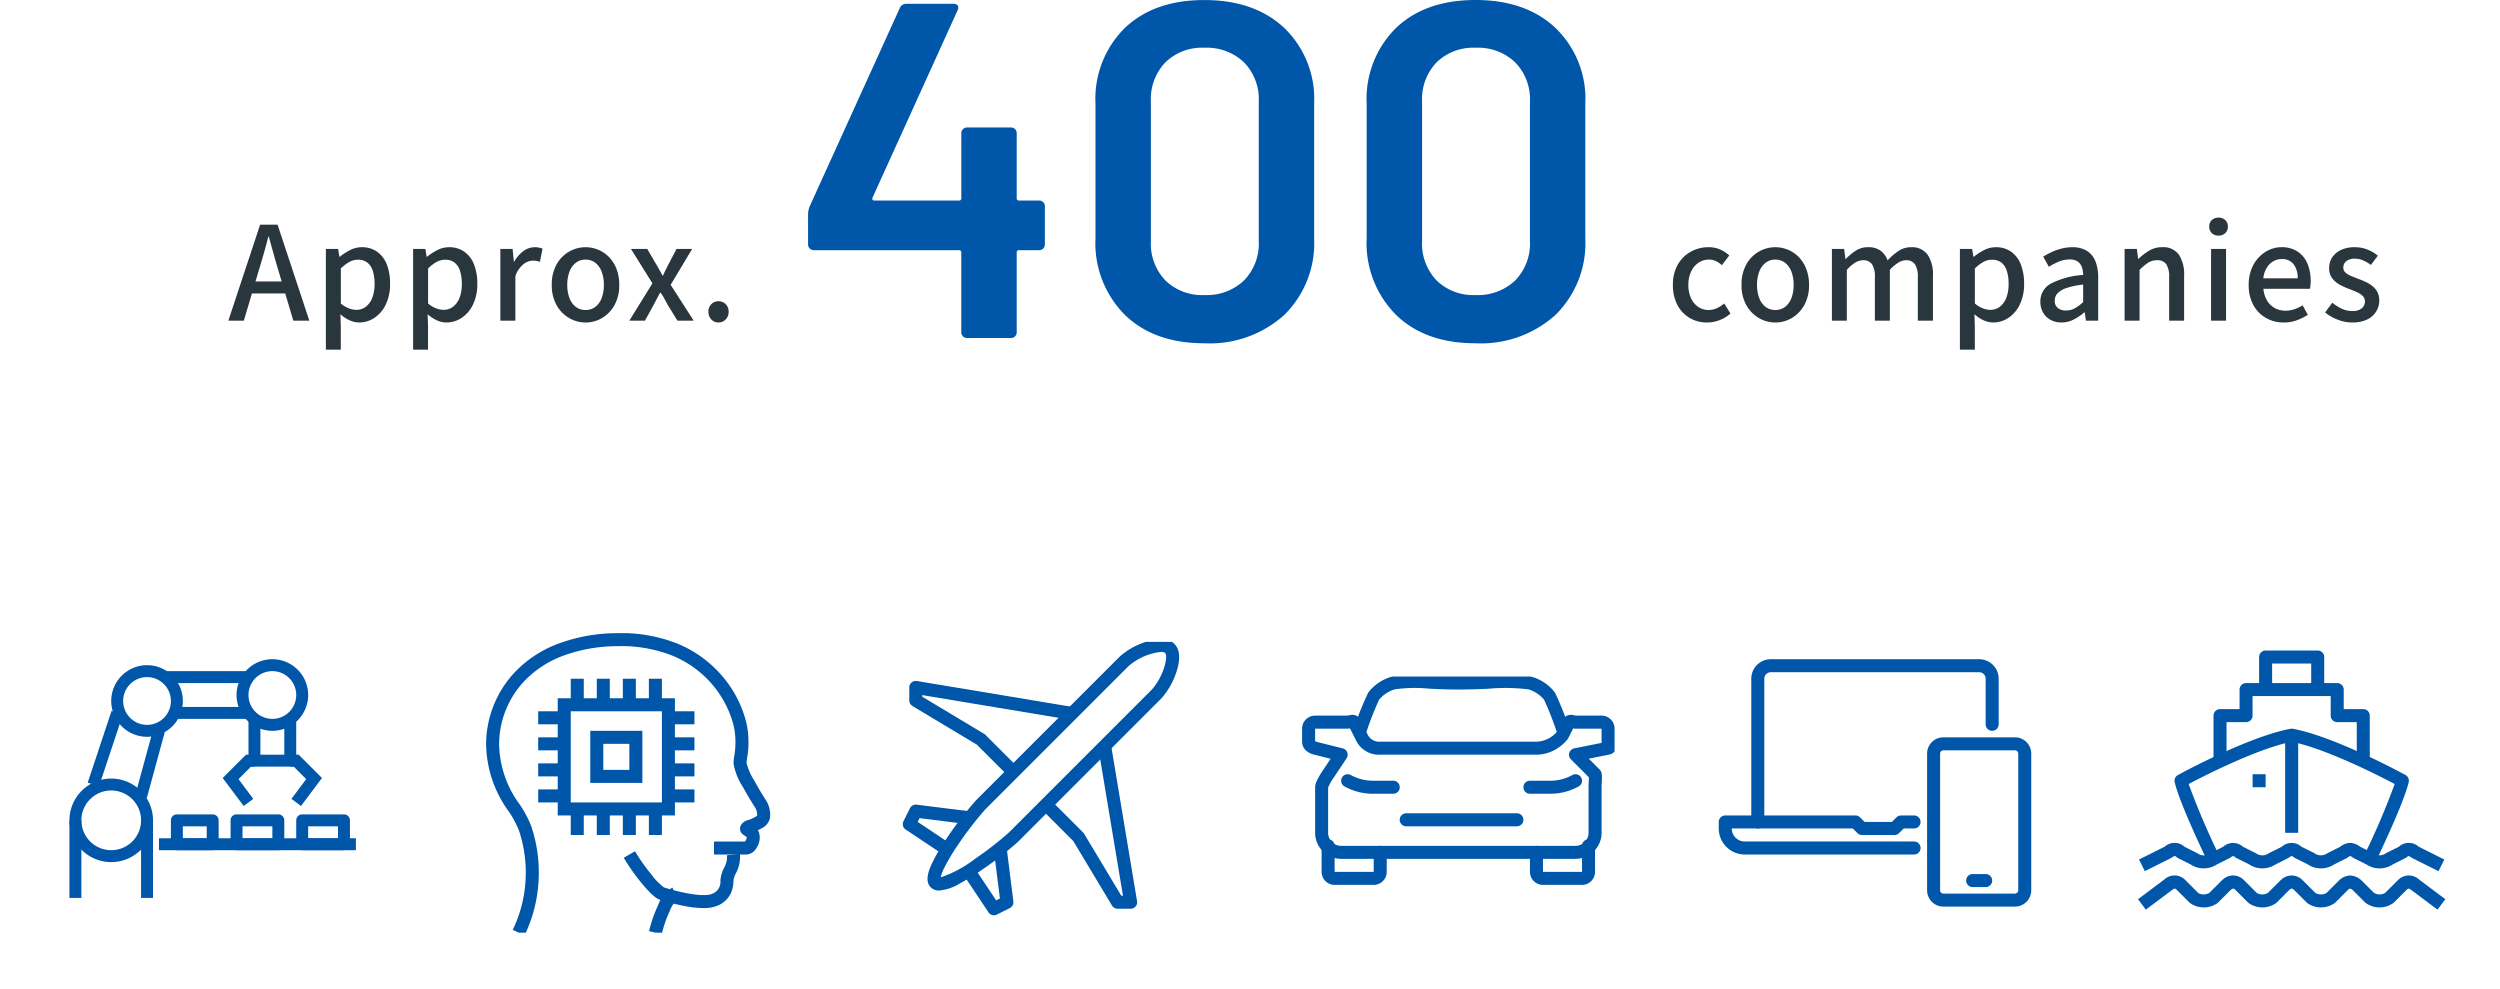 <svg xmlns="http://www.w3.org/2000/svg" xmlns:xlink="http://www.w3.org/1999/xlink" width="288" height="113.94" viewBox="0 0 288 113.94">
  <defs>
    <clipPath id="clip-path">
      <rect id="長方形_38772" data-name="長方形 38772" width="33" height="27.5" fill="none" stroke="#0057aa" stroke-width="2"/>
    </clipPath>
    <clipPath id="clip-path-2">
      <rect id="長方形_38768" data-name="長方形 38768" width="33" height="34.5" fill="none" stroke="#0057aa" stroke-width="2"/>
    </clipPath>
    <clipPath id="clip-path-3">
      <rect id="長方形_38763" data-name="長方形 38763" width="32.25" height="32.25" fill="none" stroke="#0057aa" stroke-width="2"/>
    </clipPath>
    <clipPath id="clip-path-4">
      <rect id="長方形_38760" data-name="長方形 38760" width="36" height="24" fill="none" stroke="#0057aa" stroke-width="2"/>
    </clipPath>
    <clipPath id="clip-path-5">
      <rect id="長方形_38774" data-name="長方形 38774" width="36" height="28.5" fill="none" stroke="#0057aa" stroke-width="2"/>
    </clipPath>
    <clipPath id="clip-path-6">
      <rect id="長方形_38765" data-name="長方形 38765" width="36" height="30" fill="none" stroke="#0057aa" stroke-width="2"/>
    </clipPath>
  </defs>
  <g id="グループ_63176" data-name="グループ 63176" transform="translate(-44 -10202.06)">
    <path id="パス_93392" data-name="パス 93392" d="M4.665.21a3.907,3.907,0,0,1-2.01-.518,3.743,3.743,0,0,1-1.41-1.485A4.828,4.828,0,0,1,.72-4.125a4.549,4.549,0,0,1,.57-2.347A3.9,3.9,0,0,1,2.79-7.95,4.114,4.114,0,0,1,4.8-8.46a3.267,3.267,0,0,1,1.38.27,4.109,4.109,0,0,1,1.035.675L6.36-6.39a2.876,2.876,0,0,0-.69-.473,1.781,1.781,0,0,0-.78-.173,2.135,2.135,0,0,0-1.23.368,2.48,2.48,0,0,0-.848,1.02A3.537,3.537,0,0,0,2.5-4.125a3.612,3.612,0,0,0,.3,1.523A2.417,2.417,0,0,0,3.63-1.59a2.071,2.071,0,0,0,1.2.36A2.211,2.211,0,0,0,5.8-1.447,3.948,3.948,0,0,0,6.63-1.98L7.35-.825a3.981,3.981,0,0,1-1.275.772A4.017,4.017,0,0,1,4.665.21Zm7.86,0a3.75,3.75,0,0,1-1.912-.518,3.883,3.883,0,0,1-1.44-1.485,4.665,4.665,0,0,1-.548-2.333,4.7,4.7,0,0,1,.548-2.347,3.827,3.827,0,0,1,1.44-1.477,3.792,3.792,0,0,1,1.912-.51,3.762,3.762,0,0,1,1.455.293,3.7,3.7,0,0,1,1.245.847,4.03,4.03,0,0,1,.855,1.358A5,5,0,0,1,16.4-4.125a4.665,4.665,0,0,1-.548,2.333A3.92,3.92,0,0,1,14.423-.308,3.67,3.67,0,0,1,12.525.21Zm0-1.44a1.791,1.791,0,0,0,1.118-.36A2.277,2.277,0,0,0,14.37-2.6a4.169,4.169,0,0,0,.255-1.523,4.169,4.169,0,0,0-.255-1.523,2.33,2.33,0,0,0-.728-1.02,1.767,1.767,0,0,0-1.118-.368,1.789,1.789,0,0,0-1.132.368,2.33,2.33,0,0,0-.727,1.02,4.169,4.169,0,0,0-.255,1.523A4.169,4.169,0,0,0,10.665-2.6a2.277,2.277,0,0,0,.727,1.012A1.814,1.814,0,0,0,12.525-1.23ZM19.035,0V-8.265h1.41l.15,1.17h.03a6.192,6.192,0,0,1,1.162-.968,2.55,2.55,0,0,1,1.4-.4,2.4,2.4,0,0,1,1.455.4,2.383,2.383,0,0,1,.81,1.117,6.959,6.959,0,0,1,1.267-1.088A2.536,2.536,0,0,1,28.14-8.46a2.216,2.216,0,0,1,1.913.848,4.042,4.042,0,0,1,.622,2.423V0h-1.74V-4.98A2.673,2.673,0,0,0,28.6-6.5,1.19,1.19,0,0,0,27.57-6.96a1.73,1.73,0,0,0-.877.27,4.519,4.519,0,0,0-.983.84V0H23.985V-4.98a2.673,2.673,0,0,0-.33-1.523A1.206,1.206,0,0,0,22.6-6.96a1.749,1.749,0,0,0-.87.27,4.176,4.176,0,0,0-.975.84V0ZM33.78,3.345V-8.265h1.41l.15.915h.03a6.862,6.862,0,0,1,1.2-.78,2.926,2.926,0,0,1,1.35-.33,2.965,2.965,0,0,1,1.77.525A3.208,3.208,0,0,1,40.8-6.472a5.941,5.941,0,0,1,.375,2.212,5.349,5.349,0,0,1-.5,2.415A3.784,3.784,0,0,1,39.36-.315,3.141,3.141,0,0,1,37.62.21a2.674,2.674,0,0,1-1.1-.248,4.2,4.2,0,0,1-1.065-.7L35.5.675v2.67Zm3.51-4.59a1.773,1.773,0,0,0,1.073-.345,2.313,2.313,0,0,0,.75-1.012A4.241,4.241,0,0,0,39.39-4.23a4.853,4.853,0,0,0-.2-1.492,1.976,1.976,0,0,0-.623-.96,1.719,1.719,0,0,0-1.11-.338,2.034,2.034,0,0,0-.952.247,4.418,4.418,0,0,0-1,.758V-1.98a3.092,3.092,0,0,0,.945.57A2.54,2.54,0,0,0,37.29-1.245ZM45.48.21a2.564,2.564,0,0,1-1.253-.3,2.211,2.211,0,0,1-.862-.84,2.455,2.455,0,0,1-.315-1.26,2.3,2.3,0,0,1,1.177-2.062,9.42,9.42,0,0,1,3.758-1.013,3.093,3.093,0,0,0-.15-.885,1.3,1.3,0,0,0-.472-.653,1.588,1.588,0,0,0-.952-.247,3.152,3.152,0,0,0-1.245.255,8.733,8.733,0,0,0-1.14.585L43.38-7.38a9.512,9.512,0,0,1,.96-.517,6.505,6.505,0,0,1,1.125-.4A4.883,4.883,0,0,1,46.71-8.46a3.152,3.152,0,0,1,1.695.413,2.476,2.476,0,0,1,.982,1.192,4.945,4.945,0,0,1,.323,1.89V0H48.3l-.135-.945H48.1a6.085,6.085,0,0,1-1.215.817A3.054,3.054,0,0,1,45.48.21ZM46-1.17a2.106,2.106,0,0,0,1.005-.247,4.637,4.637,0,0,0,.975-.727v-2.01a8.6,8.6,0,0,0-1.935.4,2.477,2.477,0,0,0-1.028.615,1.206,1.206,0,0,0-.307.817,1.016,1.016,0,0,0,.375.885A1.524,1.524,0,0,0,46-1.17ZM52.755,0V-8.265h1.41l.15,1.155h.03a6.759,6.759,0,0,1,1.23-.952,2.85,2.85,0,0,1,1.5-.4A2.209,2.209,0,0,1,59-7.612,4.118,4.118,0,0,1,59.61-5.19V0H57.885V-4.98a2.673,2.673,0,0,0-.33-1.523A1.223,1.223,0,0,0,56.49-6.96a1.866,1.866,0,0,0-1.013.278,5.943,5.943,0,0,0-1,.832V0Zm9.96,0V-8.265H64.44V0Zm.87-9.8a1.08,1.08,0,0,1-.787-.285,1.019,1.019,0,0,1-.292-.765.981.981,0,0,1,.292-.735,1.08,1.08,0,0,1,.787-.285,1.066,1.066,0,0,1,.765.285.968.968,0,0,1,.3.735,1,1,0,0,1-.3.765A1.066,1.066,0,0,1,63.585-9.8ZM71.085.21a4.071,4.071,0,0,1-2.04-.518A3.78,3.78,0,0,1,67.59-1.792a4.718,4.718,0,0,1-.54-2.333,4.913,4.913,0,0,1,.315-1.807A4.115,4.115,0,0,1,68.22-7.3a3.835,3.835,0,0,1,1.215-.863,3.366,3.366,0,0,1,1.38-.3,3.315,3.315,0,0,1,1.845.488A3.069,3.069,0,0,1,73.8-6.608a5,5,0,0,1,.39,2.048q0,.255-.022.488a2.416,2.416,0,0,1-.068.4H68.745a3.166,3.166,0,0,0,.412,1.343,2.381,2.381,0,0,0,.885.87,2.514,2.514,0,0,0,1.252.308A3.163,3.163,0,0,0,72.33-1.32a4.422,4.422,0,0,0,.93-.45l.6,1.095a6.118,6.118,0,0,1-1.268.63A4.357,4.357,0,0,1,71.085.21ZM68.73-4.875h3.96a2.537,2.537,0,0,0-.473-1.635,1.661,1.661,0,0,0-1.372-.585,1.917,1.917,0,0,0-.96.255,2.13,2.13,0,0,0-.757.75A2.978,2.978,0,0,0,68.73-4.875ZM78.96.21a4.508,4.508,0,0,1-1.673-.33,5.3,5.3,0,0,1-1.433-.825L76.68-2.07a5.408,5.408,0,0,0,1.1.7A2.855,2.855,0,0,0,79-1.11a1.57,1.57,0,0,0,1.088-.322,1.027,1.027,0,0,0,.353-.788.843.843,0,0,0-.263-.63,2.334,2.334,0,0,0-.682-.443q-.42-.187-.87-.352a8.52,8.52,0,0,1-1.088-.5,2.725,2.725,0,0,1-.877-.75,1.852,1.852,0,0,1-.345-1.148,2.226,2.226,0,0,1,.353-1.245,2.415,2.415,0,0,1,1.012-.855A3.627,3.627,0,0,1,79.26-8.46a3.875,3.875,0,0,1,1.508.285,4.442,4.442,0,0,1,1.162.69l-.8,1.065a5.031,5.031,0,0,0-.885-.517,2.277,2.277,0,0,0-.945-.2,1.506,1.506,0,0,0-1.02.293.933.933,0,0,0-.33.727.748.748,0,0,0,.24.57,2.1,2.1,0,0,0,.637.39q.4.165.848.345a8.445,8.445,0,0,1,.862.352,3.868,3.868,0,0,1,.772.48,2.23,2.23,0,0,1,.563.675,2.025,2.025,0,0,1,.218.983,2.387,2.387,0,0,1-.36,1.275,2.468,2.468,0,0,1-1.05.922A3.913,3.913,0,0,1,78.96.21Z" transform="translate(236 10239)" fill="#2a363e"/>
    <path id="パス_93391" data-name="パス 93391" d="M28.71-15.84a.636.636,0,0,1,.467.192.636.636,0,0,1,.192.468v4.4a.636.636,0,0,1-.192.467.636.636,0,0,1-.467.193H26.4a.243.243,0,0,0-.275.275V-.66a.636.636,0,0,1-.192.468A.636.636,0,0,1,25.465,0H20.4a.636.636,0,0,1-.467-.193.636.636,0,0,1-.193-.468V-9.845a.243.243,0,0,0-.275-.275H2.75a.636.636,0,0,1-.467-.193.636.636,0,0,1-.193-.467V-14.3a2.715,2.715,0,0,1,.165-.825L12.65-38a.779.779,0,0,1,.77-.5h5.39a.6.6,0,0,1,.522.193.591.591,0,0,1-.028.577L9.515-16.17a.234.234,0,0,0,0,.22.176.176,0,0,0,.165.11h9.79a.243.243,0,0,0,.275-.275v-7.48a.636.636,0,0,1,.193-.468.636.636,0,0,1,.467-.193h5.06a.636.636,0,0,1,.468.193.636.636,0,0,1,.192.468v7.48a.243.243,0,0,0,.275.275ZM47.74.605q-5.775,0-9.157-3.273A11.713,11.713,0,0,1,35.2-11.495V-27a11.461,11.461,0,0,1,3.382-8.718q3.383-3.218,9.157-3.217t9.213,3.217A11.364,11.364,0,0,1,60.39-27v15.51a11.612,11.612,0,0,1-3.437,8.827A12.808,12.808,0,0,1,47.74.605Zm0-5.555a6.226,6.226,0,0,0,4.565-1.677,6.076,6.076,0,0,0,1.705-4.537v-16.06a6.076,6.076,0,0,0-1.705-4.537A6.226,6.226,0,0,0,47.74-33.44a6.058,6.058,0,0,0-4.482,1.677,6.131,6.131,0,0,0-1.677,4.537v16.06a6.131,6.131,0,0,0,1.677,4.537A6.058,6.058,0,0,0,47.74-4.95ZM78.98.605q-5.775,0-9.158-3.273a11.713,11.713,0,0,1-3.382-8.827V-27a11.461,11.461,0,0,1,3.382-8.718Q73.2-38.94,78.98-38.94t9.213,3.217A11.364,11.364,0,0,1,91.63-27v15.51a11.612,11.612,0,0,1-3.437,8.827A12.808,12.808,0,0,1,78.98.605Zm0-5.555a6.226,6.226,0,0,0,4.565-1.677,6.076,6.076,0,0,0,1.705-4.537v-16.06a6.076,6.076,0,0,0-1.705-4.537A6.226,6.226,0,0,0,78.98-33.44,6.058,6.058,0,0,0,74.5-31.762a6.131,6.131,0,0,0-1.677,4.537v16.06A6.131,6.131,0,0,0,74.5-6.628,6.058,6.058,0,0,0,78.98-4.95Z" transform="translate(135 10241)" fill="#0057aa"/>
    <path id="パス_93390" data-name="パス 93390" d="M-58.695,0l3.66-11.055h2.01L-49.365,0H-51.21l-1.785-6q-.27-.9-.525-1.822t-.51-1.852h-.06q-.24.945-.5,1.86T-55.125-6L-56.91,0Zm2.07-3.135v-1.38h5.16v1.38Zm9.165,6.48V-8.265h1.41l.15.915h.03a6.862,6.862,0,0,1,1.2-.78,2.926,2.926,0,0,1,1.35-.33,2.965,2.965,0,0,1,1.77.525,3.208,3.208,0,0,1,1.11,1.463,5.941,5.941,0,0,1,.375,2.212,5.349,5.349,0,0,1-.5,2.415A3.784,3.784,0,0,1-41.88-.315,3.141,3.141,0,0,1-43.62.21a2.674,2.674,0,0,1-1.1-.248,4.2,4.2,0,0,1-1.065-.7l.045,1.41v2.67Zm3.51-4.59a1.773,1.773,0,0,0,1.073-.345,2.313,2.313,0,0,0,.75-1.012A4.241,4.241,0,0,0-41.85-4.23a4.853,4.853,0,0,0-.2-1.492,1.976,1.976,0,0,0-.623-.96,1.719,1.719,0,0,0-1.11-.338,2.034,2.034,0,0,0-.952.247,4.418,4.418,0,0,0-1,.758V-1.98a3.092,3.092,0,0,0,.945.57A2.54,2.54,0,0,0-43.95-1.245Zm6.54,4.59V-8.265H-36l.15.915h.03a6.862,6.862,0,0,1,1.2-.78,2.926,2.926,0,0,1,1.35-.33,2.965,2.965,0,0,1,1.77.525,3.208,3.208,0,0,1,1.11,1.463,5.941,5.941,0,0,1,.375,2.212,5.349,5.349,0,0,1-.5,2.415A3.784,3.784,0,0,1-31.83-.315,3.141,3.141,0,0,1-33.57.21a2.674,2.674,0,0,1-1.1-.248,4.2,4.2,0,0,1-1.065-.7l.045,1.41v2.67Zm3.51-4.59a1.773,1.773,0,0,0,1.073-.345,2.313,2.313,0,0,0,.75-1.012A4.241,4.241,0,0,0-31.8-4.23,4.853,4.853,0,0,0-32-5.722a1.976,1.976,0,0,0-.622-.96,1.719,1.719,0,0,0-1.11-.338,2.034,2.034,0,0,0-.952.247,4.418,4.418,0,0,0-1,.758V-1.98a3.092,3.092,0,0,0,.945.57A2.54,2.54,0,0,0-33.9-1.245ZM-27.36,0V-8.265h1.41l.15,1.485h.03A3.79,3.79,0,0,1-24.7-8.017a2.176,2.176,0,0,1,1.29-.443,2.475,2.475,0,0,1,.51.045,2.705,2.705,0,0,1,.4.12l-.3,1.515a2.7,2.7,0,0,0-.4-.105,2.7,2.7,0,0,0-.435-.03,1.829,1.829,0,0,0-1.05.4,3.017,3.017,0,0,0-.945,1.387V0Zm9.825.21a3.75,3.75,0,0,1-1.912-.518,3.883,3.883,0,0,1-1.44-1.485,4.665,4.665,0,0,1-.548-2.333,4.7,4.7,0,0,1,.548-2.347,3.827,3.827,0,0,1,1.44-1.477,3.792,3.792,0,0,1,1.912-.51,3.762,3.762,0,0,1,1.455.293,3.7,3.7,0,0,1,1.245.847,4.03,4.03,0,0,1,.855,1.358,5,5,0,0,1,.315,1.838,4.665,4.665,0,0,1-.547,2.333A3.92,3.92,0,0,1-15.637-.308,3.67,3.67,0,0,1-17.535.21Zm0-1.44a1.791,1.791,0,0,0,1.118-.36A2.277,2.277,0,0,0-15.69-2.6a4.169,4.169,0,0,0,.255-1.523,4.169,4.169,0,0,0-.255-1.523,2.33,2.33,0,0,0-.728-1.02,1.767,1.767,0,0,0-1.118-.368,1.789,1.789,0,0,0-1.132.368,2.33,2.33,0,0,0-.727,1.02,4.169,4.169,0,0,0-.255,1.523A4.169,4.169,0,0,0-19.395-2.6a2.277,2.277,0,0,0,.727,1.012A1.814,1.814,0,0,0-17.535-1.23ZM-12.5,0-9.84-4.3l-2.475-3.96h1.875L-9.465-6.6l.39.69q.2.345.39.7h.075q.15-.36.323-.7t.352-.69l.87-1.665h1.8L-7.74-4.125-5.085,0H-6.96L-8.04-1.755q-.2-.36-.4-.735t-.45-.72H-8.97q-.18.345-.375.713t-.39.742L-10.7,0Zm10.26.21a1.09,1.09,0,0,1-.818-.353A1.219,1.219,0,0,1-3.39-1.02,1.187,1.187,0,0,1-3.053-1.9a1.113,1.113,0,0,1,.818-.338A1.131,1.131,0,0,1-1.4-1.9a1.187,1.187,0,0,1,.337.877A1.219,1.219,0,0,1-1.4-.142,1.107,1.107,0,0,1-2.235.21Z" transform="translate(129 10239)" fill="#2a363e"/>
    <g id="グループ_62592" data-name="グループ 62592" transform="translate(0 5)">
      <g id="グループ_60840" data-name="グループ 60840" transform="translate(51.5 10272.5)">
        <g id="グループ_60839" data-name="グループ 60839" transform="translate(0.5 0.5)" clip-path="url(#clip-path)">
          <path id="線_2121" data-name="線 2121" d="M.375,8.938H-1V0H.375Z" transform="translate(1 18.563)" fill="#0057aa"/>
          <path id="線_2122" data-name="線 2122" d="M.375,8.938H-1V0H.375Z" transform="translate(9.25 18.563)" fill="#0057aa"/>
          <path id="楕円形_481" data-name="楕円形 481" d="M3.813-1A4.813,4.813,0,1,1-1,3.813,4.818,4.818,0,0,1,3.813-1Zm0,8.25A3.438,3.438,0,1,0,.375,3.813,3.441,3.441,0,0,0,3.813,7.25Z" transform="translate(1 14.75)" fill="#0057aa"/>
          <path id="パス_46814" data-name="パス 46814" d="M36,16H30.5V10.5h1.375v4.125h2.75V10.5H36Z" transform="translate(-9.875 -3.625)" fill="#0057aa"/>
          <path id="楕円形_482" data-name="楕円形 482" d="M3.125-1A4.125,4.125,0,1,1-1,3.125,4.13,4.13,0,0,1,3.125-1Zm0,6.875a2.75,2.75,0,1,0-2.75-2.75A2.753,2.753,0,0,0,3.125,5.875Z" transform="translate(20.25 1)" fill="#0057aa"/>
          <path id="パス_46815" data-name="パス 46815" d="M38.737,22.413l-1.1-.825,1.7-2.273-1.44-1.44h-.4V16.5h.972l2.685,2.685Z" transform="translate(-12.063 -5.5)" fill="#0057aa"/>
          <path id="パス_46816" data-name="パス 46816" d="M28.6,22.413l-2.42-3.227L28.865,16.5h.972v1.375h-.4L28,19.315l1.7,2.273Z" transform="translate(-8.525 -5.5)" fill="#0057aa"/>
          <path id="楕円形_483" data-name="楕円形 483" d="M3.125-1A4.125,4.125,0,1,1-1,3.125,4.13,4.13,0,0,1,3.125-1Zm0,6.875a2.75,2.75,0,1,0-2.75-2.75A2.753,2.753,0,0,0,3.125,5.875Z" transform="translate(5.813 1.688)" fill="#0057aa"/>
          <path id="線_2123" data-name="線 2123" d="M9.625.375H0V-1H9.625Z" transform="translate(11 2.375)" fill="#0057aa"/>
          <path id="線_2124" data-name="線 2124" d="M8.25.375H0V-1H8.25Z" transform="translate(12.375 6.5)" fill="#0057aa"/>
          <path id="線_2125" data-name="線 2125" d="M.362,7.661-.965,7.3,1.1-.263,2.424.1Z" transform="translate(8.551 8.332)" fill="#0057aa"/>
          <path id="線_2126" data-name="線 2126" d="M.356,8.369l-1.3-.435L1.8-.316l1.3.435Z" transform="translate(3.046 6.286)" fill="#0057aa"/>
          <path id="長方形_38769" data-name="長方形 38769" d="M-.312-1H4.5a.688.688,0,0,1,.688.688v2.75a.688.688,0,0,1-.687.688H-.312A.688.688,0,0,1-1,2.438V-.312A.688.688,0,0,1-.312-1ZM3.813.375H.375V1.75H3.813Z" transform="translate(19.563 18.875)" fill="#0057aa"/>
          <path id="長方形_38770" data-name="長方形 38770" d="M-.312-1H3.813A.688.688,0,0,1,4.5-.312v2.75a.688.688,0,0,1-.687.688H-.312A.688.688,0,0,1-1,2.438V-.312A.688.688,0,0,1-.312-1ZM3.125.375H.375V1.75h2.75Z" transform="translate(12.688 18.875)" fill="#0057aa"/>
          <path id="長方形_38771" data-name="長方形 38771" d="M-.312-1H4.5a.688.688,0,0,1,.688.688v2.75a.688.688,0,0,1-.687.688H-.312A.688.688,0,0,1-1,2.438V-.312A.688.688,0,0,1-.312-1ZM3.813.375H.375V1.75H3.813Z" transform="translate(27.125 18.875)" fill="#0057aa"/>
          <path id="線_2127" data-name="線 2127" d="M22.688.375H0V-1H22.688Z" transform="translate(10.313 21.625)" fill="#0057aa"/>
        </g>
      </g>
      <g id="長方形_39707" data-name="長方形 39707" opacity="0">
        <rect id="長方形_39707-2" data-name="長方形 39707" width="48" height="48" transform="translate(44 10263)" fill="#fff"/>
        <path id="長方形_39707_-_アウトライン" data-name="長方形 39707 - アウトライン" d="M1,1V47H47V1H1M0,0H48V48H0Z" transform="translate(44 10263)" fill="#707070"/>
      </g>
    </g>
    <g id="グループ_62593" data-name="グループ 62593" transform="translate(0 3)">
      <g id="グループ_60838" data-name="グループ 60838" transform="translate(100.271 10271.5)">
        <g id="グループ_60837" data-name="グループ 60837" transform="translate(-0.271 0.5)" clip-path="url(#clip-path-2)">
          <path id="パス_46811" data-name="パス 46811" d="M4.154,35.324,2.8,34.673a15.087,15.087,0,0,0,1.488-6.084,15.225,15.225,0,0,0-.773-5.349A11.315,11.315,0,0,0,2.31,21,13.417,13.417,0,0,1-.271,13.248,12.155,12.155,0,0,1,3.119,4.91a13.335,13.335,0,0,1,4.665-3.1A19.575,19.575,0,0,1,14.713.5,17.531,17.531,0,0,1,21.6,1.637a13.514,13.514,0,0,1,4.534,2.951,13.169,13.169,0,0,1,3.583,6.255,10.542,10.542,0,0,1,.078,4.052,4.049,4.049,0,0,0-.063.554,7.047,7.047,0,0,0,.923,2.089c.52.956,1.06,1.824,1.208,2.053a3.081,3.081,0,0,1,.561,2.222,1.686,1.686,0,0,1-.808,1.081,6.11,6.11,0,0,1-.589.308,2,2,0,0,1,.118.194,2.041,2.041,0,0,1-.243,1.793A1.426,1.426,0,0,1,29.729,26h-3.75V24.5h3.58a1.384,1.384,0,0,0,.21-.471,1,1,0,0,0-.262-.209,1.656,1.656,0,0,1-.246-.179.826.826,0,0,1-.252-.848,1.226,1.226,0,0,1,.908-.762,5.028,5.028,0,0,0,.93-.426c.087-.052.1-.093.113-.133a1.748,1.748,0,0,0-.359-1.064c-.156-.242-.724-1.154-1.267-2.151a7.3,7.3,0,0,1-1.1-2.707,4.223,4.223,0,0,1,.077-.877,9.057,9.057,0,0,0-.062-3.517,11.843,11.843,0,0,0-3.17-5.5A12.022,12.022,0,0,0,21.041,3.03,16.046,16.046,0,0,0,14.744,2a18.09,18.09,0,0,0-6.4,1.2A11.846,11.846,0,0,0,4.2,5.95a10.642,10.642,0,0,0-2.972,7.3,11.977,11.977,0,0,0,2.35,6.95,12.516,12.516,0,0,1,1.36,2.558,16.74,16.74,0,0,1,.852,5.881A16.578,16.578,0,0,1,4.154,35.324Z" transform="translate(0.271 -0.498)" fill="#0057aa"/>
          <path id="パス_46812" data-name="パス 46812" d="M26.215,44.945l-1.458-.351a15.874,15.874,0,0,1,1.05-3.009,3.82,3.82,0,0,1,1.642-2.008l.574,1.386a3.184,3.184,0,0,0-.874,1.294A14.363,14.363,0,0,0,26.215,44.945Z" transform="translate(-5.985 -10.269)" fill="#0057aa"/>
          <path id="パス_46813" data-name="パス 46813" d="M30.06,40.548a11.907,11.907,0,0,1-2.121-.227,25.682,25.682,0,0,1-2.9-.732c-.175-.056-.708-.225-2.072-1.868a23.085,23.085,0,0,1-2.1-2.971l1.3-.751a21.514,21.514,0,0,0,1.888,2.683A7.189,7.189,0,0,0,25.5,38.165c1.969.625,4.521,1.128,5.491.759a1.459,1.459,0,0,0,1.014-1.512c0-.029,0-.055,0-.079a3.849,3.849,0,0,1,.423-1.427,2.54,2.54,0,0,0,.331-1.447l1.49-.169a3.944,3.944,0,0,1-.456,2.237,2.538,2.538,0,0,0-.29.887c0,.02,0,.041,0,.064a3.44,3.44,0,0,1-.291,1.344,2.906,2.906,0,0,1-1.689,1.5A4.158,4.158,0,0,1,30.06,40.548Z" transform="translate(-5.012 -8.875)" fill="#0057aa"/>
          <path id="長方形_38766" data-name="長方形 38766" d="M-1-1H12.5V12.5H-1ZM11,.5H.5V11H11Z" transform="translate(9.25 8.5)" fill="#0057aa"/>
          <path id="長方形_38767" data-name="長方形 38767" d="M-1-1H5V5H-1ZM3.5.5H.5v3h3Z" transform="translate(13 12.25)" fill="#0057aa"/>
          <path id="線_2105" data-name="線 2105" d="M.5,3H-1V0H.5Z" transform="translate(10.75 5.25)" fill="#0057aa"/>
          <path id="線_2106" data-name="線 2106" d="M.5,3H-1V0H.5Z" transform="translate(13.75 5.25)" fill="#0057aa"/>
          <path id="線_2107" data-name="線 2107" d="M.5,3H-1V0H.5Z" transform="translate(16.75 5.25)" fill="#0057aa"/>
          <path id="線_2108" data-name="線 2108" d="M.5,3H-1V0H.5Z" transform="translate(19.75 5.25)" fill="#0057aa"/>
          <path id="線_2109" data-name="線 2109" d="M.5,3H-1V0H.5Z" transform="translate(10.75 20.25)" fill="#0057aa"/>
          <path id="線_2110" data-name="線 2110" d="M.5,3H-1V0H.5Z" transform="translate(13.75 20.25)" fill="#0057aa"/>
          <path id="線_2111" data-name="線 2111" d="M.5,3H-1V0H.5Z" transform="translate(16.75 20.25)" fill="#0057aa"/>
          <path id="線_2112" data-name="線 2112" d="M.5,3H-1V0H.5Z" transform="translate(19.75 20.25)" fill="#0057aa"/>
          <path id="線_2113" data-name="線 2113" d="M3,.5H0V-1H3Z" transform="translate(6 10)" fill="#0057aa"/>
          <path id="線_2114" data-name="線 2114" d="M3,.5H0V-1H3Z" transform="translate(6 13)" fill="#0057aa"/>
          <path id="線_2115" data-name="線 2115" d="M3,.5H0V-1H3Z" transform="translate(6 16)" fill="#0057aa"/>
          <path id="線_2116" data-name="線 2116" d="M3,.5H0V-1H3Z" transform="translate(6 19)" fill="#0057aa"/>
          <path id="線_2117" data-name="線 2117" d="M3,.5H0V-1H3Z" transform="translate(21 10)" fill="#0057aa"/>
          <path id="線_2118" data-name="線 2118" d="M3,.5H0V-1H3Z" transform="translate(21 13)" fill="#0057aa"/>
          <path id="線_2119" data-name="線 2119" d="M3,.5H0V-1H3Z" transform="translate(21 16)" fill="#0057aa"/>
          <path id="線_2120" data-name="線 2120" d="M3,.5H0V-1H3Z" transform="translate(21 19)" fill="#0057aa"/>
        </g>
      </g>
      <g id="長方形_39708" data-name="長方形 39708" opacity="0">
        <rect id="長方形_39708-2" data-name="長方形 39708" width="48" height="48" transform="translate(92 10265)" fill="#fff"/>
        <path id="長方形_39708_-_アウトライン" data-name="長方形 39708 - アウトライン" d="M1,1V47H47V1H1M0,0H48V48H0Z" transform="translate(92 10265)" fill="#707070"/>
      </g>
    </g>
    <g id="グループ_62594" data-name="グループ 62594" transform="translate(0 3)">
      <g id="グループ_60831" data-name="グループ 60831" transform="translate(147.5 10272.5)">
        <g id="グループ_60830" data-name="グループ 60830" transform="translate(0.5 0.5)" clip-path="url(#clip-path-3)">
          <path id="パス_46799" data-name="パス 46799" d="M31.129.041h0A2.106,2.106,0,0,1,32.681.6c.673.673.738,1.851.188,3.406a8.544,8.544,0,0,1-1.688,2.9l-16.5,16.5a38.243,38.243,0,0,1-4.052,3.16,27.75,27.75,0,0,1-2.694,1.669,5.418,5.418,0,0,1-2.336.791,1.333,1.333,0,0,1-.979-.369c-.666-.666-.292-1.772.047-2.546a20.274,20.274,0,0,1,1.661-2.9A40.041,40.041,0,0,1,9.87,18.6L26.37,2.1A8.241,8.241,0,0,1,31.129.041ZM5.769,27.51a13.669,13.669,0,0,0,4.008-2.177,37,37,0,0,0,3.843-2.986l16.5-16.5A7.1,7.1,0,0,0,31.454,3.5c.386-1.089.31-1.7.166-1.844a.768.768,0,0,0-.491-.118,6.9,6.9,0,0,0-3.7,1.618l-16.5,16.5a38.084,38.084,0,0,0-3.106,4.018,23.805,23.805,0,0,0-1.574,2.6A5.036,5.036,0,0,0,5.769,27.51Z" transform="translate(-1.4 -0.378)" fill="#0057aa"/>
          <path id="パス_46800" data-name="パス 46800" d="M31.874,35.06h-1.5a.75.75,0,0,1-.643-.364l-4.452-7.421-3.685-3.685,1.061-1.061,3.75,3.75a.75.75,0,0,1,.113.144L30.8,33.56h.19L28.134,16.434l1.48-.247,3,18a.75.75,0,0,1-.74.873Z" transform="translate(-5.624 -4.31)" fill="#0057aa"/>
          <path id="パス_46801" data-name="パス 46801" d="M12.95,17.468,9.265,13.783,1.845,9.331a.75.75,0,0,1-.364-.643v-1.5a.75.75,0,0,1,.873-.74l18,3-.247,1.48L2.98,8.073v.19l7.136,4.282a.75.75,0,0,1,.144.113l3.75,3.75Z" transform="translate(-0.73 -1.937)" fill="#0057aa"/>
          <path id="パス_46802" data-name="パス 46802" d="M13.2,39.687a.75.75,0,0,1-.624-.334l-3-4.5,1.248-.832,2.633,3.949.433-.217L13.2,32.28l1.488-.186.75,6a.75.75,0,0,1-.409.764l-1.5.75A.748.748,0,0,1,13.2,39.687Z" transform="translate(-2.698 -8.186)" fill="#0057aa"/>
          <path id="パス_46803" data-name="パス 46803" d="M5.325,31.145l-4.5-3a.75.75,0,0,1-.255-.959l.75-1.5a.75.75,0,0,1,.764-.409l6,.75L7.9,27.515l-5.473-.684-.217.433L6.157,29.9Z" transform="translate(-0.491 -6.52)" fill="#0057aa"/>
        </g>
      </g>
      <g id="長方形_39709" data-name="長方形 39709" opacity="0">
        <rect id="長方形_39709-2" data-name="長方形 39709" width="48" height="48" transform="translate(140 10265)" fill="#fff"/>
        <path id="長方形_39709_-_アウトライン" data-name="長方形 39709 - アウトライン" d="M1,1V47H47V1H1M0,0H48V48H0Z" transform="translate(140 10265)" fill="#707070"/>
      </g>
    </g>
    <g id="グループ_62595" data-name="グループ 62595" transform="translate(0 7)">
      <g id="グループ_60825" data-name="グループ 60825" transform="translate(194.447 10272.663)">
        <g id="グループ_60824" data-name="グループ 60824" transform="translate(-0.447 0.337)" clip-path="url(#clip-path-4)">
          <path id="パス_46777" data-name="パス 46777" d="M56.834,129.587h-2.25a6.741,6.741,0,0,1-3.35-.837.75.75,0,0,1,.7-1.327,5.265,5.265,0,0,0,2.65.663h2.25a.75.75,0,0,1,0,1.5Z" transform="translate(-46.333 -116.087)" fill="#0057aa"/>
          <path id="パス_46778" data-name="パス 46778" d="M36.553,214.237h-4.5a1.5,1.5,0,0,1-1.5-1.5v-3a.75.75,0,0,1,1.5,0v3h4.5v-2.25a.75.75,0,0,1,1.5,0v2.25A1.5,1.5,0,0,1,36.553,214.237Z" transform="translate(-28.303 -190.237)" fill="#0057aa"/>
          <path id="パス_46779" data-name="パス 46779" d="M278.052,129.587H275.8a.75.75,0,0,1,0-1.5h2.25a5.265,5.265,0,0,0,2.65-.663.75.75,0,0,1,.7,1.327A6.741,6.741,0,0,1,278.052,129.587Z" transform="translate(-249.551 -116.087)" fill="#0057aa"/>
          <path id="パス_46780" data-name="パス 46780" d="M292.553,214.237h-4.5a1.5,1.5,0,0,1-1.5-1.5v-2.25a.75.75,0,0,1,1.5,0v2.25h4.5v-3a.75.75,0,0,1,1.5,0v3A1.5,1.5,0,0,1,292.553,214.237Z" transform="translate(-260.303 -190.237)" fill="#0057aa"/>
          <path id="パス_46781" data-name="パス 46781" d="M12.352,55.213a.97.97,0,0,1,.825.427.752.752,0,0,1,.047.081l.732,1.463c.035.058.064.117.1.183a1.463,1.463,0,0,0,1.5.94h18a3.234,3.234,0,0,0,2.363-1.153l.716-1.432a.753.753,0,0,1,.047-.081.97.97,0,0,1,.824-.427,1.873,1.873,0,0,1,.451.067c.036.009.088.021.113.025h2.986a1.5,1.5,0,0,1,1.5,1.5v1.487c.007.021.028.065.042.094a.989.989,0,0,1,.064.865.955.955,0,0,1-.643.523q-.032.01-.066.016l-2.376.475,1.259,1.259a.75.75,0,0,1,.094.114c.184.276.18.6.141,1.478-.008.175-.015.341-.015.438v5.25a3,3,0,0,1-3,3h-27a3,3,0,0,1-3-3v-5.25c0-.165,0-.6.876-1.916l.91-1.364-1.968-.492-.031-.008a2.092,2.092,0,0,1-.811-.422,1.364,1.364,0,0,1-.477-1.048v-1.5a1.5,1.5,0,0,1,1.5-1.5h3.736c.025,0,.077-.017.113-.025A1.873,1.873,0,0,1,12.352,55.213Zm.323,2.753a.751.751,0,0,1-.043-.075l-.557-1.113a1.469,1.469,0,0,1-.273.028H8.053v1.445a.9.9,0,0,0,.2.082l2.983.746a.75.75,0,0,1,.442,1.144l-1.5,2.25a5.654,5.654,0,0,0-.624,1.122v5.212a1.5,1.5,0,0,0,1.5,1.5h27a1.5,1.5,0,0,0,1.5-1.5v-5.25c0-.13.008-.3.016-.5.008-.175.02-.46.02-.648l-2.067-2.067a.75.75,0,0,1,.383-1.266l3.154-.631c0-.043-.007-.088-.007-.134v-1.5h-3a1.47,1.47,0,0,1-.273-.028l-.557,1.113A.75.75,0,0,1,37.16,58a4.618,4.618,0,0,1-1.082,1,4.479,4.479,0,0,1-2.525.806h-18a2.937,2.937,0,0,1-2.847-1.777Z" transform="translate(-6.553 -50.806)" fill="#0057aa"/>
          <path id="パス_46782" data-name="パス 46782" d="M65.265,14.03a.751.751,0,0,1-.707-1,34.379,34.379,0,0,1,1.58-3.911A5.151,5.151,0,0,1,68.826,7.3a16.779,16.779,0,0,1,4.417-.121c.991.045,2.113.1,3.271.1,1.123,0,2.277-.047,3.392-.092a21.364,21.364,0,0,1,5.047.116,5.151,5.151,0,0,1,2.688,1.814,34.378,34.378,0,0,1,1.58,3.911.75.75,0,0,1-1.413.5,36.441,36.441,0,0,0-1.42-3.589,3.758,3.758,0,0,0-1.812-1.186,21.746,21.746,0,0,0-4.608-.069c-1.131.046-2.3.093-3.453.093-1.192,0-2.333-.052-3.34-.1a16.62,16.62,0,0,0-3.972.074,3.759,3.759,0,0,0-1.812,1.186,36.433,36.433,0,0,0-1.42,3.589A.75.75,0,0,1,65.265,14.03Z" transform="translate(-58.514 -7.28)" fill="#0057aa"/>
          <path id="パス_46783" data-name="パス 46783" d="M136.553,176.837H123.8a.75.75,0,0,1,0-1.5h12.75a.75.75,0,0,1,0,1.5Z" transform="translate(-111.803 -159.587)" fill="#0057aa"/>
        </g>
      </g>
      <g id="長方形_39710" data-name="長方形 39710" opacity="0">
        <rect id="長方形_39710-2" data-name="長方形 39710" width="48" height="48" transform="translate(188 10261)" fill="#fff"/>
        <path id="長方形_39710_-_アウトライン" data-name="長方形 39710 - アウトライン" d="M1,1V47H47V1H1M0,0H48V48H0Z" transform="translate(188 10261)" fill="#707070"/>
      </g>
    </g>
    <g id="グループ_62596" data-name="グループ 62596" transform="translate(0 6)">
      <g id="グループ_60842" data-name="グループ 60842" transform="translate(242.447 10271.663)">
        <g id="グループ_60841" data-name="グループ 60841" transform="translate(-0.447 0.337)" clip-path="url(#clip-path-5)">
          <path id="パス_46817" data-name="パス 46817" d="M5.3,19.837a.75.75,0,0,1-.75-.75V2.587A2.253,2.253,0,0,1,6.8.337h24a2.253,2.253,0,0,1,2.25,2.25v5.25a.75.75,0,0,1-1.5,0V2.587a.751.751,0,0,0-.75-.75H6.8a.751.751,0,0,0-.75.75v16.5A.75.75,0,0,1,5.3,19.837Z" transform="translate(-0.803 -0.337)" fill="#0057aa"/>
          <path id="長方形_38773" data-name="長方形 38773" d="M.875-1h8.25A1.877,1.877,0,0,1,11,.875v15.75A1.877,1.877,0,0,1,9.125,18.5H.875A1.877,1.877,0,0,1-1,16.625V.875A1.877,1.877,0,0,1,.875-1Zm8.25,18a.375.375,0,0,0,.375-.375V.875A.375.375,0,0,0,9.125.5H.875A.375.375,0,0,0,.5.875v15.75A.375.375,0,0,0,.875,17Z" transform="translate(25 10)" fill="#0057aa"/>
          <path id="線_2128" data-name="線 2128" d="M1.25.5H-.25A.75.75,0,0,1-1-.25.75.75,0,0,1-.25-1h1.5A.75.75,0,0,1,2-.25.75.75,0,0,1,1.25.5Z" transform="translate(29.5 25.75)" fill="#0057aa"/>
          <path id="パス_46818" data-name="パス 46818" d="M22.053,28.837H2.553a3,3,0,0,1-3-3v-.75a.75.75,0,0,1,.75-.75h15a.75.75,0,0,1,.53.22l.53.53h3.129l.53-.53a.75.75,0,0,1,.53-.22h1.5a.75.75,0,0,1,0,1.5H20.863l-.53.53a.75.75,0,0,1-.53.22h-3.75a.75.75,0,0,1-.53-.22l-.53-.53H1.053a1.5,1.5,0,0,0,1.5,1.5h19.5a.75.75,0,0,1,0,1.5Z" transform="translate(0.447 -6.337)" fill="#0057aa"/>
        </g>
      </g>
      <g id="長方形_39711" data-name="長方形 39711" opacity="0">
        <rect id="長方形_39711-2" data-name="長方形 39711" width="48" height="48" transform="translate(236 10262)" fill="#fff"/>
        <path id="長方形_39711_-_アウトライン" data-name="長方形 39711 - アウトライン" d="M1,1V47H47V1H1M0,0H48V48H0Z" transform="translate(236 10262)" fill="#707070"/>
      </g>
    </g>
    <g id="グループ_62597" data-name="グループ 62597" transform="translate(0 4)">
      <g id="グループ_60836" data-name="グループ 60836" transform="translate(290.447 10272.663)">
        <path id="パス_46806" data-name="パス 46806" d="M29.553,14.337h-1.5v-4.5H25.8a.75.75,0,0,1-.75-.75V6.837h-9v2.25a.75.75,0,0,1-.75.75h-2.25v4.5h-1.5V9.087a.75.75,0,0,1,.75-.75h2.25V6.087a.75.75,0,0,1,.75-.75H25.8a.75.75,0,0,1,.75.75v2.25H28.8a.75.75,0,0,1,.75.75Z" transform="translate(-3 -1.25)" fill="#0057aa"/>
        <g id="グループ_60835" data-name="グループ 60835" transform="translate(-0.447 0.337)">
          <g id="グループ_60834" data-name="グループ 60834" clip-path="url(#clip-path-6)">
            <path id="パス_46807" data-name="パス 46807" d="M26.053,4.837h-1.5v-3h-4.5v3h-1.5V1.087a.75.75,0,0,1,.75-.75h6a.75.75,0,0,1,.75.75Z" transform="translate(-4.303 -0.337)" fill="#0057aa"/>
            <path id="パス_46808" data-name="パス 46808" d="M28.728,27.664l-1.35-.655a86.882,86.882,0,0,0,3.542-8.294c-1.813-.956-7.928-4.079-11.867-4.865C15.111,14.637,9,17.76,7.186,18.716a86.853,86.853,0,0,0,3.542,8.294l-1.35.655c-.13-.269-3.2-6.611-3.8-9.153a.75.75,0,0,1,.37-.832c.329-.18,8.108-4.415,12.971-5.329a.75.75,0,0,1,.277,0c4.863.914,12.643,5.149,12.971,5.329a.75.75,0,0,1,.37.832C31.926,21.053,28.858,27.4,28.728,27.664Z" transform="translate(-1.053 -3.337)" fill="#0057aa"/>
            <path id="パス_46809" data-name="パス 46809" d="M34.606,33.144l-3-1.5a.748.748,0,0,1-.084-.049,1.58,1.58,0,0,0-.361-.205,1.1,1.1,0,0,0-.248.166.75.75,0,0,1-.136.088l-1.435.718a2.746,2.746,0,0,1-3.032.009l-1.453-.727a.748.748,0,0,1-.1-.059,1.329,1.329,0,0,0-.329-.194,1.144,1.144,0,0,0-.282.178.75.75,0,0,1-.12.075l-1.443.722a2.745,2.745,0,0,1-3.032,0l-1.446-.723a.75.75,0,0,1-.113-.07,1.189,1.189,0,0,0-.3-.182,1.256,1.256,0,0,0-.316.189.749.749,0,0,1-.1.063l-1.451.725a2.747,2.747,0,0,1-3.031-.006l-1.439-.719a.749.749,0,0,1-.13-.083,1.11,1.11,0,0,0-.261-.171,1.456,1.456,0,0,0-.349.2.75.75,0,0,1-.089.053l-1.458.729a2.755,2.755,0,0,1-3.033-.014l-1.43-.715a.749.749,0,0,1-.147-.1,1.081,1.081,0,0,0-.227-.159,1.794,1.794,0,0,0-.38.212.748.748,0,0,1-.075.043l-3,1.5L.106,31.8l2.962-1.481a1.682,1.682,0,0,1,2.283.018l1.425.713a.75.75,0,0,1,.147.1,1.259,1.259,0,0,0,1.343-.044.75.75,0,0,1,.089-.053l1.455-.728a1.7,1.7,0,0,1,2.281.01l1.435.717a.75.75,0,0,1,.129.082A1.256,1.256,0,0,0,15,31.115a.749.749,0,0,1,.1-.063l1.448-.724a1.7,1.7,0,0,1,2.28,0l1.443.722a.75.75,0,0,1,.114.07,1.253,1.253,0,0,0,1.346,0,.751.751,0,0,1,.12-.075l1.439-.719a1.889,1.889,0,0,1,1.15-.443,2.028,2.028,0,0,1,1.132.437l1.45.725a.75.75,0,0,1,.1.059,1.257,1.257,0,0,0,1.345.029.75.75,0,0,1,.136-.088l1.431-.716a1.7,1.7,0,0,1,2.282-.013L35.276,31.8Z" transform="translate(0.309 -7.723)" fill="#0057aa"/>
            <path id="パス_46810" data-name="パス 46810" d="M34.453,38.823l-2.985-2.238a1.519,1.519,0,0,0-.346-.195,1,1,0,0,0-.219.143L29.433,38a.751.751,0,0,1-.059.053,2.73,2.73,0,0,1-3.155.029.75.75,0,0,1-.1-.082L24.669,36.55a1.15,1.15,0,0,0-.279-.159,1.016,1.016,0,0,0-.244.149L22.683,38a.75.75,0,0,1-.075.066,2.732,2.732,0,0,1-3.154,0,.75.75,0,0,1-.081-.07l-1.46-1.46a1.049,1.049,0,0,0-.255-.152,1.094,1.094,0,0,0-.269.156L15.933,38a.751.751,0,0,1-.091.078,2.733,2.733,0,0,1-3.154-.019A.749.749,0,0,1,12.622,38l-1.467-1.467a1,1,0,0,0-.229-.145,1.247,1.247,0,0,0-.294.163L9.183,38a.75.75,0,0,1-.106.088,2.735,2.735,0,0,1-3.157-.044Q5.9,38.027,5.872,38L4.4,36.528a1,1,0,0,0-.2-.14,1.708,1.708,0,0,0-.36.2L.853,38.823l-.9-1.2,3-2.25.039-.027a1.71,1.71,0,0,1,2.393.053q.025.021.048.044L6.9,36.915a1.271,1.271,0,0,0,1.273-.028l1.444-1.444a.75.75,0,0,1,.106-.088,1.727,1.727,0,0,1,2.39.03.75.75,0,0,1,.065.058l1.463,1.463a1.276,1.276,0,0,0,1.276-.012l1.451-1.451a.75.75,0,0,1,.091-.077,1.726,1.726,0,0,1,2.388.007.75.75,0,0,1,.082.071L20.389,36.9a1.274,1.274,0,0,0,1.276,0l1.458-1.458a.749.749,0,0,1,.075-.066,1.956,1.956,0,0,1,1.208-.487,2.093,2.093,0,0,1,1.18.471.751.751,0,0,1,.1.082l1.448,1.448a1.274,1.274,0,0,0,1.275.018l1.466-1.466a.75.75,0,0,1,.059-.053,1.727,1.727,0,0,1,2.391-.039l.031.022,3,2.25Z" transform="translate(0.347 -8.973)" fill="#0057aa"/>
            <path id="線_2103" data-name="線 2103" d="M.5,11.25H-1V0H.5Z" transform="translate(18.25 9.75)" fill="#0057aa"/>
            <path id="線_2104" data-name="線 2104" d="M.5,1.5H-1V0H.5Z" transform="translate(14.5 14.25)" fill="#0057aa"/>
          </g>
        </g>
      </g>
      <g id="長方形_39712" data-name="長方形 39712" opacity="0">
        <rect id="長方形_39712-2" data-name="長方形 39712" width="48" height="48" transform="translate(284 10264)" fill="#fff"/>
        <path id="長方形_39712_-_アウトライン" data-name="長方形 39712 - アウトライン" d="M1,1V47H47V1H1M0,0H48V48H0Z" transform="translate(284 10264)" fill="#707070"/>
      </g>
    </g>
  </g>
</svg>
